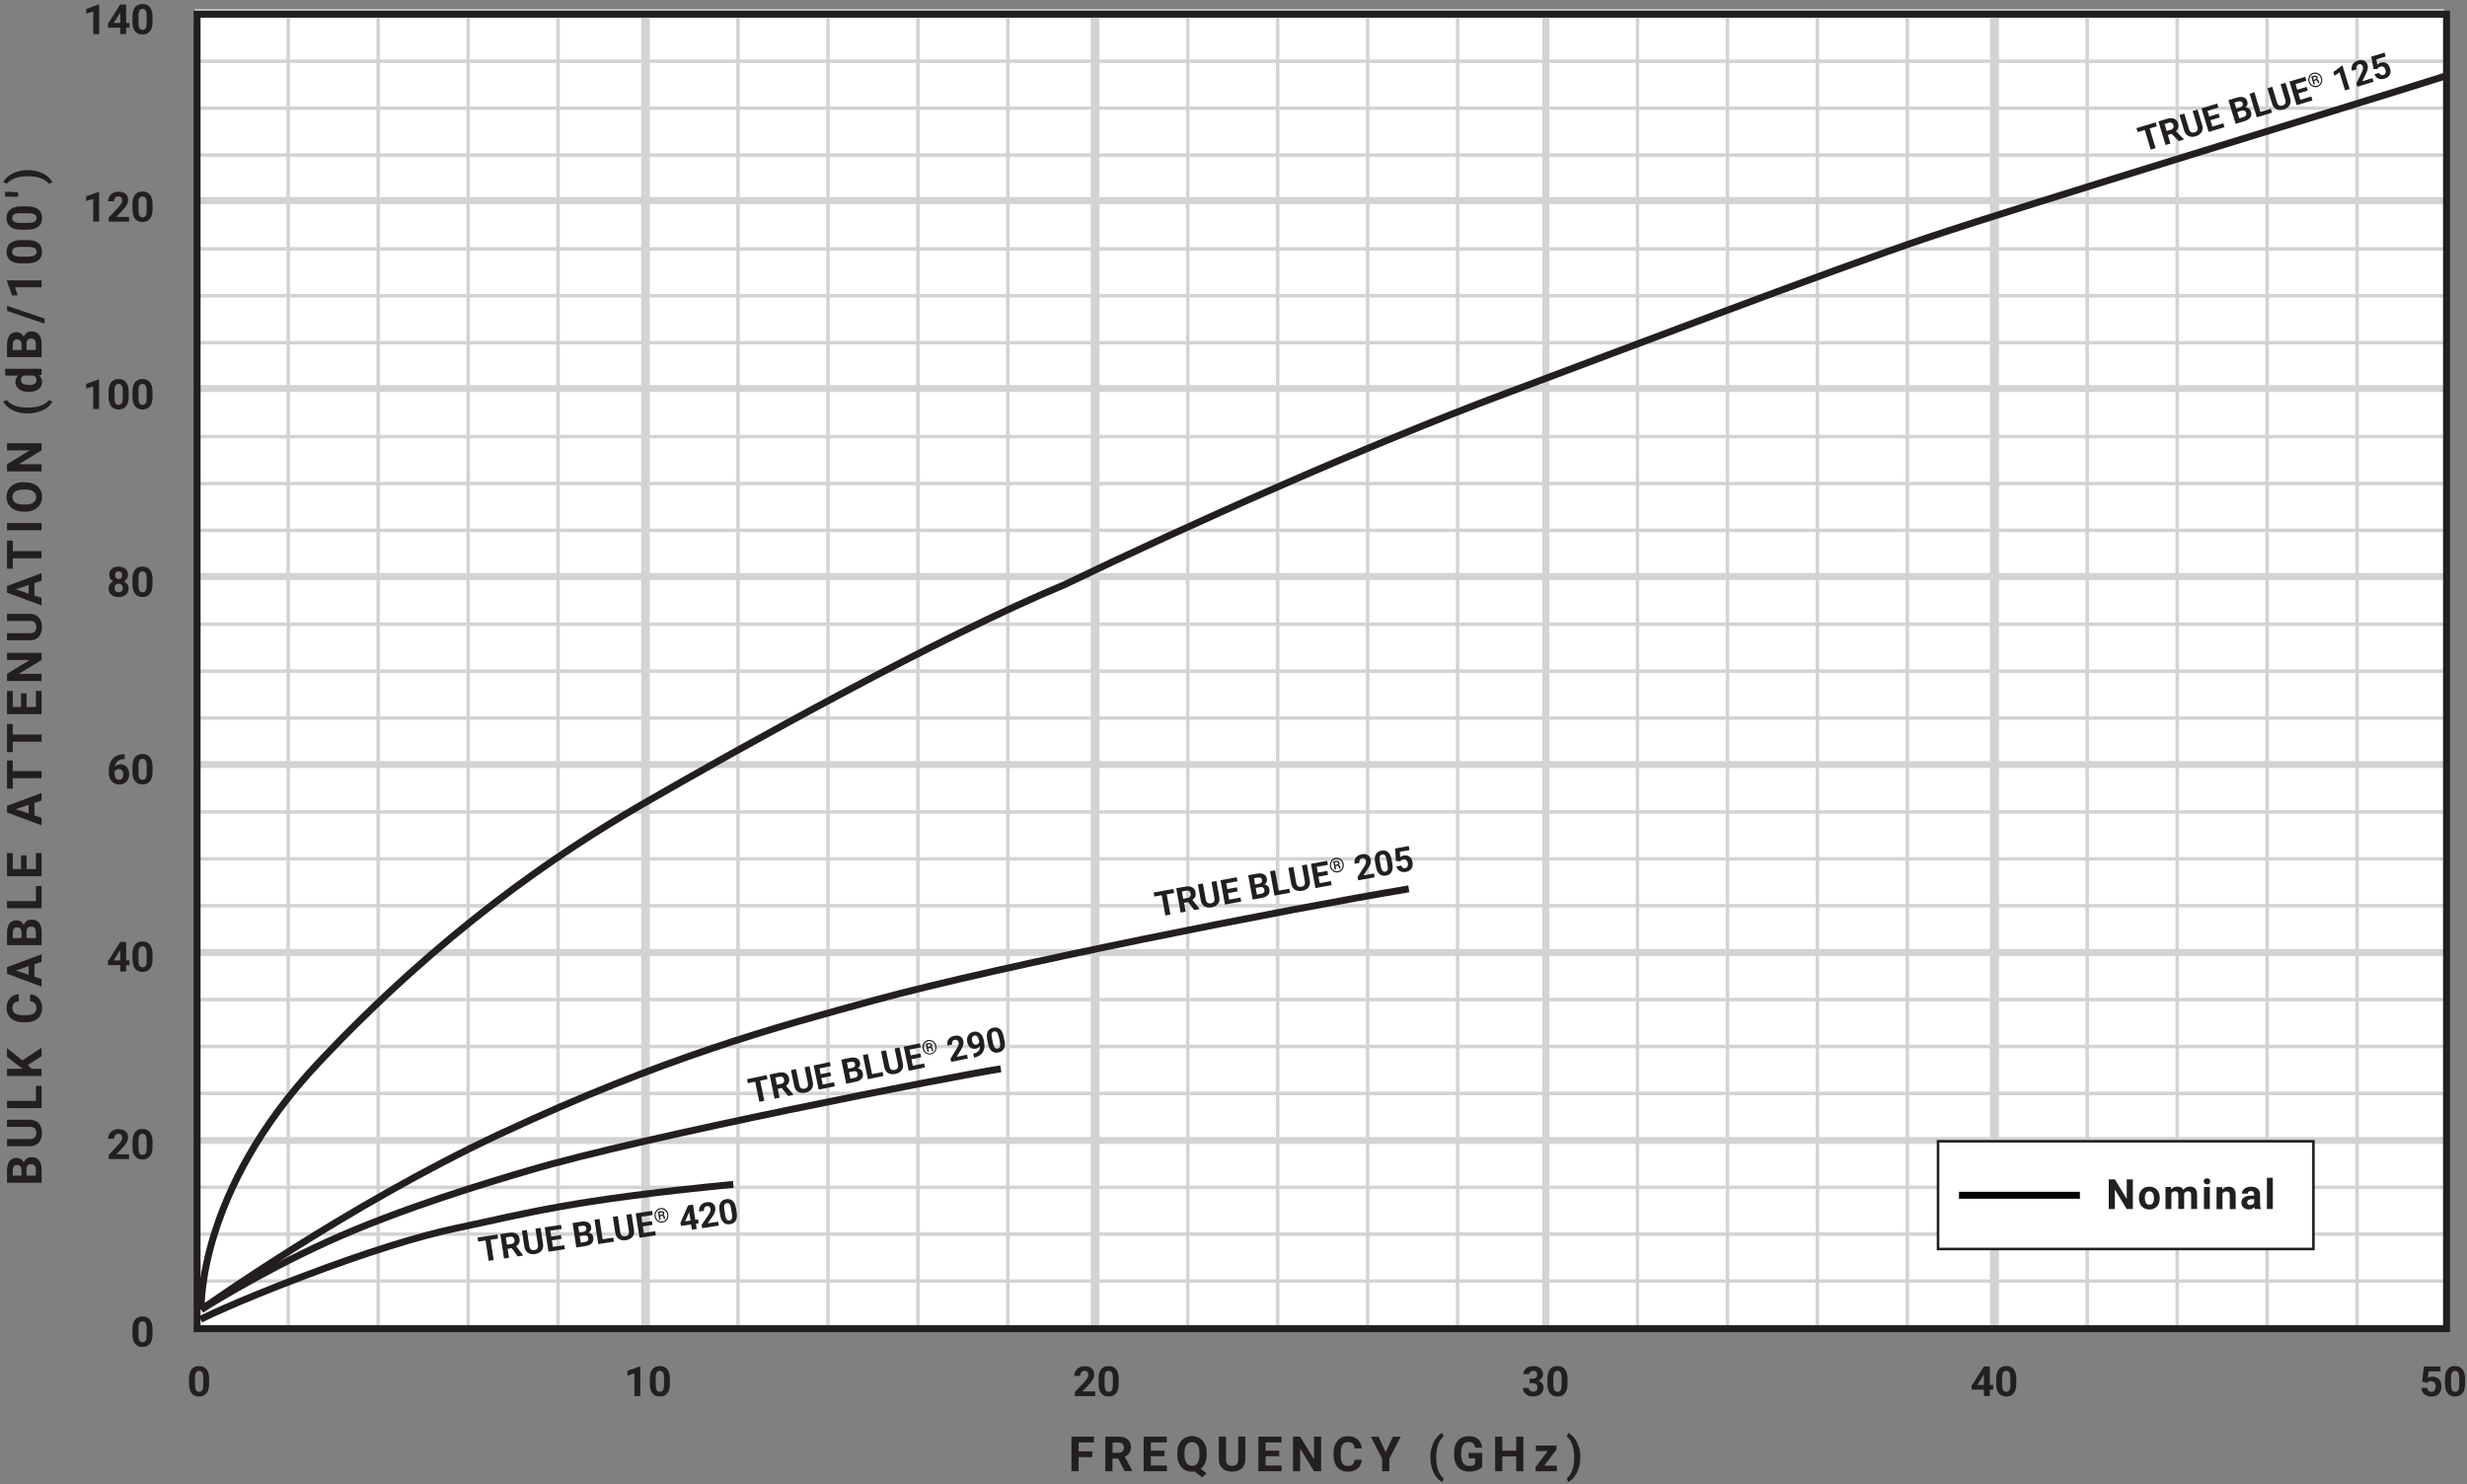 <?xml version="1.0" encoding="UTF-8"?><svg id="True_Blue" xmlns="http://www.w3.org/2000/svg" viewBox="0 0 355.34 213.83"><rect x="0" y="0" width="355.34" height="213.83" fill="#808080" stroke="none"/><defs><style>.cls-1{stroke-width:.37px;}.cls-1,.cls-2{stroke:#231f20;}.cls-1,.cls-3{fill:#fff;}.cls-4{stroke-width:.5px;}.cls-4,.cls-5{stroke:#d1d3d4;}.cls-4,.cls-5,.cls-6,.cls-2{fill:none;}.cls-7{isolation:isolate;}.cls-6{stroke:#000;}.cls-8{fill:#231f20;}.cls-8,.cls-3{stroke-width:0px;}</style></defs><g id="Numbers_Grid"><rect id="BG" class="cls-3" x="28.56" y="2.56" width="324" height="189"/><g id="Grid_thin_"><line class="cls-4" x1="28.56" y1="76.4" x2="352.55" y2="76.4"/><line class="cls-4" x1="28.56" y1="83.16" x2="352.55" y2="83.16"/><line class="cls-4" x1="28.56" y1="89.92" x2="352.55" y2="89.92"/><line class="cls-4" x1="28.56" y1="96.68" x2="352.55" y2="96.68"/><line class="cls-4" x1="28.56" y1="103.44" x2="352.55" y2="103.44"/><line class="cls-4" x1="28.56" y1="110.2" x2="352.55" y2="110.2"/><line class="cls-4" x1="28.56" y1="116.96" x2="352.55" y2="116.96"/><line class="cls-4" x1="28.56" y1="123.72" x2="352.55" y2="123.72"/><line class="cls-4" x1="28.56" y1="150.75" x2="352.55" y2="150.75"/><line class="cls-4" x1="28.56" y1="143.99" x2="352.55" y2="143.99"/><line class="cls-4" x1="28.56" y1="137.23" x2="352.55" y2="137.23"/><line class="cls-4" x1="28.56" y1="130.47" x2="352.55" y2="130.47"/><line class="cls-4" x1="28.56" y1="184.54" x2="352.55" y2="184.54"/><line class="cls-4" x1="28.56" y1="191.3" x2="352.55" y2="191.3"/><line class="cls-4" x1="28.56" y1="157.51" x2="352.55" y2="157.51"/><line class="cls-4" x1="28.56" y1="164.27" x2="352.55" y2="164.27"/><line class="cls-4" x1="28.56" y1="171.03" x2="352.55" y2="171.03"/><line class="cls-4" x1="28.56" y1="177.78" x2="352.55" y2="177.78"/><line class="cls-4" x1="28.56" y1="56.13" x2="352.55" y2="56.13"/><line class="cls-4" x1="28.56" y1="62.89" x2="352.55" y2="62.89"/><line class="cls-4" x1="28.56" y1="42.61" x2="352.55" y2="42.61"/><line class="cls-4" x1="28.56" y1="49.37" x2="352.55" y2="49.37"/><line class="cls-4" x1="28.56" y1="29.09" x2="352.55" y2="29.09"/><line class="cls-4" x1="28.56" y1="35.85" x2="352.55" y2="35.85"/><line class="cls-4" x1="28.56" y1="15.58" x2="352.55" y2="15.58"/><line class="cls-4" x1="28.56" y1="22.34" x2="352.55" y2="22.34"/><line class="cls-4" x1="28.56" y1="2.06" x2="352.55" y2="2.06"/><line class="cls-4" x1="28.56" y1="8.82" x2="352.55" y2="8.82"/><line class="cls-4" x1="28.56" y1="69.65" x2="352.55" y2="69.65"/><line class="cls-4" x1="28.56" y1="191.56" x2="28.56" y2="2.2"/><line class="cls-4" x1="41.52" y1="191.56" x2="41.52" y2="2.2"/><line class="cls-4" x1="54.47" y1="191.56" x2="54.47" y2="2.2"/><line class="cls-4" x1="67.43" y1="191.56" x2="67.43" y2="2.2"/><line class="cls-4" x1="80.38" y1="191.56" x2="80.38" y2="2.2"/><line class="cls-4" x1="93.34" y1="191.56" x2="93.34" y2="2.2"/><line class="cls-4" x1="106.3" y1="191.56" x2="106.3" y2="2.2"/><line class="cls-4" x1="119.25" y1="191.56" x2="119.25" y2="2.2"/><line class="cls-4" x1="132.21" y1="191.56" x2="132.21" y2="2.2"/><line class="cls-4" x1="145.17" y1="191.56" x2="145.17" y2="2.2"/><line class="cls-4" x1="158.12" y1="191.56" x2="158.12" y2="2.2"/><line class="cls-4" x1="171.08" y1="191.56" x2="171.08" y2="2.2"/><line class="cls-4" x1="184.03" y1="191.56" x2="184.03" y2="2.2"/><line class="cls-4" x1="196.99" y1="191.56" x2="196.99" y2="2.2"/><line class="cls-4" x1="209.95" y1="191.56" x2="209.95" y2="2.2"/><line class="cls-4" x1="222.9" y1="191.56" x2="222.9" y2="2.2"/><line class="cls-4" x1="235.86" y1="191.56" x2="235.86" y2="2.2"/><line class="cls-4" x1="248.82" y1="191.56" x2="248.82" y2="2.2"/><line class="cls-4" x1="261.77" y1="191.56" x2="261.77" y2="2.2"/><line class="cls-4" x1="274.73" y1="191.56" x2="274.73" y2="2.2"/><line class="cls-4" x1="287.68" y1="191.56" x2="287.68" y2="2.2"/><line class="cls-4" x1="300.64" y1="191.56" x2="300.64" y2="2.2"/><line class="cls-4" x1="313.6" y1="191.56" x2="313.6" y2="2.2"/><line class="cls-4" x1="326.55" y1="191.56" x2="326.55" y2="2.2"/><line class="cls-4" x1="339.51" y1="191.56" x2="339.51" y2="2.2"/><line class="cls-4" x1="352.46" y1="191.56" x2="352.46" y2="2.2"/></g><g id="Grid_thick_"><line class="cls-5" x1="28.03" y1="164.29" x2="352.03" y2="164.29"/><line class="cls-5" x1="28.03" y1="191.37" x2="352.03" y2="191.37"/><line class="cls-5" x1="28.03" y1="110.13" x2="352.03" y2="110.13"/><line class="cls-5" x1="28.03" y1="137.21" x2="352.03" y2="137.21"/><line class="cls-5" x1="28.03" y1="83.05" x2="352.03" y2="83.05"/><line class="cls-5" x1="28.03" y1="28.89" x2="352.03" y2="28.89"/><line class="cls-5" x1="28.03" y1="1.81" x2="352.03" y2="1.81"/><line class="cls-5" x1="28.03" y1="55.97" x2="352.03" y2="55.97"/><line class="cls-5" x1="287.12" y1="191.4" x2="287.12" y2="2.04"/><line class="cls-5" x1="222.66" y1="191.4" x2="222.66" y2="2.04"/><line class="cls-5" x1="157.61" y1="191.4" x2="157.61" y2="2.04"/><line class="cls-5" x1="92.85" y1="191.4" x2="92.85" y2="2.04"/></g><g id="Numbers"><g class="cls-7"><g class="cls-7"><path class="cls-8" d="M21.97,192.21c0,.59-.12,1.04-.37,1.35s-.6.47-1.07.47-.82-.15-1.07-.46-.37-.75-.38-1.32v-.79c0-.6.12-1.05.37-1.36s.6-.46,1.07-.46.82.15,1.07.46.37.74.38,1.32v.79ZM21.13,191.34c0-.35-.05-.61-.15-.77s-.25-.24-.45-.24-.35.08-.44.23-.15.39-.15.72v1.04c0,.35.05.61.14.78s.25.25.46.25.36-.08.45-.24.14-.41.14-.75v-1.01Z"/></g></g><g class="cls-7"><g class="cls-7"><path class="cls-8" d="M18.58,166.96h-2.92v-.58l1.38-1.47c.19-.21.33-.39.42-.54s.14-.3.14-.44c0-.19-.05-.34-.14-.45-.1-.11-.23-.16-.41-.16-.19,0-.34.07-.45.2-.11.13-.17.3-.17.52h-.85c0-.26.06-.5.19-.71s.3-.38.53-.5.48-.18.77-.18c.44,0,.78.11,1.02.32s.36.51.36.89c0,.21-.05.43-.16.64s-.3.47-.56.76l-.97,1.02h1.83v.68Z"/><path class="cls-8" d="M21.97,165.2c0,.59-.12,1.04-.37,1.35s-.6.47-1.07.47-.82-.15-1.07-.46-.37-.75-.38-1.32v-.79c0-.6.12-1.05.37-1.36s.6-.46,1.07-.46.82.15,1.07.46.37.74.38,1.32v.79ZM21.13,164.34c0-.35-.05-.61-.15-.77s-.25-.24-.45-.24-.35.08-.44.23-.15.39-.15.72v1.04c0,.35.05.61.14.78s.25.25.46.25.36-.08.45-.24.14-.41.14-.75v-1.01Z"/></g></g><g class="cls-7"><g class="cls-7"><path class="cls-8" d="M14.27,31.92h-.85v-3.27l-1.01.31v-.68l1.77-.63h.09v4.27Z"/><path class="cls-8" d="M18.58,31.92h-2.92v-.58l1.38-1.47c.19-.21.33-.39.42-.54s.14-.3.14-.44c0-.19-.05-.34-.14-.45-.1-.11-.23-.16-.41-.16-.19,0-.34.07-.45.2-.11.13-.17.3-.17.52h-.85c0-.26.06-.5.19-.71s.3-.38.53-.5.48-.18.77-.18c.44,0,.78.11,1.02.32s.36.51.36.89c0,.21-.05.43-.16.64s-.3.47-.56.76l-.97,1.02h1.83v.68Z"/><path class="cls-8" d="M21.97,30.16c0,.59-.12,1.04-.37,1.35s-.6.47-1.07.47-.82-.15-1.07-.46-.37-.75-.38-1.32v-.79c0-.6.12-1.05.37-1.36s.6-.46,1.07-.46.82.15,1.07.46.37.74.38,1.32v.79ZM21.13,29.3c0-.35-.05-.61-.15-.77s-.25-.24-.45-.24-.35.08-.44.23-.15.39-.15.72v1.04c0,.35.05.61.14.78s.25.25.46.25.36-.08.45-.24.14-.41.14-.75v-1.01Z"/></g></g><g class="cls-7"><g class="cls-7"><path class="cls-8" d="M14.27,58.93h-.85v-3.27l-1.01.31v-.68l1.77-.63h.09v4.27Z"/><path class="cls-8" d="M18.53,57.17c0,.59-.12,1.04-.37,1.35s-.6.47-1.07.47-.82-.15-1.07-.46-.37-.75-.38-1.32v-.79c0-.6.12-1.05.37-1.36s.6-.46,1.07-.46.82.15,1.07.46.37.74.38,1.32v.79ZM17.68,56.31c0-.35-.05-.61-.15-.77s-.25-.24-.45-.24-.35.08-.44.23-.15.39-.15.72v1.04c0,.35.05.61.14.78s.25.25.46.25.36-.08.45-.24.14-.41.14-.75v-1.01Z"/><path class="cls-8" d="M21.97,57.17c0,.59-.12,1.04-.37,1.35s-.6.47-1.07.47-.82-.15-1.07-.46-.37-.75-.38-1.32v-.79c0-.6.12-1.05.37-1.36s.6-.46,1.07-.46.82.15,1.07.46.37.74.38,1.32v.79ZM21.13,56.31c0-.35-.05-.61-.15-.77s-.25-.24-.45-.24-.35.08-.44.23-.15.39-.15.72v1.04c0,.35.05.61.14.78s.25.25.46.25.36-.08.45-.24.14-.41.14-.75v-1.01Z"/></g></g><g class="cls-7"><g class="cls-7"><path class="cls-8" d="M18.44,82.81c0,.21-.05.39-.16.55s-.25.29-.43.38c.21.1.37.24.49.41s.18.38.18.62c0,.38-.13.68-.39.9-.26.22-.61.33-1.05.33s-.79-.11-1.05-.33-.39-.52-.39-.9c0-.24.06-.44.18-.62s.28-.31.49-.41c-.18-.1-.32-.22-.43-.38s-.15-.34-.15-.55c0-.36.12-.65.36-.87s.57-.32.99-.32.74.11.99.32c.24.21.36.5.36.87ZM17.68,84.71c0-.19-.05-.33-.16-.45s-.25-.17-.43-.17-.32.06-.43.17c-.11.11-.16.26-.16.45s.05.33.16.44.25.17.44.17.33-.05.43-.16.16-.26.16-.45ZM17.59,82.85c0-.17-.04-.3-.13-.4s-.21-.15-.37-.15-.28.05-.37.15-.13.23-.13.4.04.31.13.41.21.16.37.16.28-.05.37-.16.13-.24.13-.41Z"/><path class="cls-8" d="M21.97,84.18c0,.59-.12,1.04-.37,1.35s-.6.47-1.07.47-.82-.15-1.07-.46-.37-.75-.38-1.32v-.79c0-.6.12-1.05.37-1.36s.6-.46,1.07-.46.82.15,1.07.46.37.74.38,1.32v.79ZM21.13,83.31c0-.35-.05-.61-.15-.77s-.25-.24-.45-.24-.35.08-.44.23-.15.39-.15.72v1.04c0,.35.05.61.14.78s.25.25.46.25.36-.08.45-.24.14-.41.14-.75v-1.01Z"/></g></g><g class="cls-7"><g class="cls-7"><path class="cls-8" d="M17.96,108.64v.7h-.08c-.38,0-.69.11-.92.3s-.37.46-.42.81c.23-.23.51-.35.86-.35.37,0,.67.13.88.4s.33.62.33,1.05c0,.28-.06.53-.18.75s-.29.4-.51.52-.47.19-.75.19c-.45,0-.81-.16-1.09-.47s-.41-.73-.41-1.25v-.3c0-.46.09-.87.26-1.23.17-.36.43-.63.75-.82.33-.19.71-.29,1.14-.29h.14ZM17.13,110.78c-.14,0-.26.04-.37.11s-.19.17-.25.28v.26c0,.28.06.5.17.66s.27.24.47.24c.18,0,.33-.07.44-.21s.17-.33.17-.56-.06-.42-.17-.56c-.11-.14-.27-.21-.46-.21Z"/><path class="cls-8" d="M21.97,111.18c0,.59-.12,1.04-.37,1.35s-.6.47-1.07.47-.82-.15-1.07-.46-.37-.75-.38-1.32v-.79c0-.6.12-1.05.37-1.36s.6-.46,1.07-.46.82.15,1.07.46.37.74.38,1.32v.79ZM21.13,110.32c0-.35-.05-.61-.15-.77s-.25-.24-.45-.24-.35.08-.44.23-.15.39-.15.72v1.04c0,.35.05.61.14.78s.25.25.46.25.36-.08.45-.24.14-.41.14-.75v-1.01Z"/></g></g><g class="cls-7"><g class="cls-7"><path class="cls-8" d="M18.17,138.35h.48v.68h-.48v.92h-.85v-.92h-1.75l-.04-.53,1.78-2.81h.86v2.66ZM16.38,138.35h.94v-1.51l-.06.1-.89,1.41Z"/><path class="cls-8" d="M21.97,138.19c0,.59-.12,1.04-.37,1.35s-.6.47-1.07.47-.82-.15-1.07-.46-.37-.75-.38-1.32v-.79c0-.6.12-1.05.37-1.36s.6-.46,1.07-.46.82.15,1.07.46.37.74.38,1.32v.79ZM21.13,137.33c0-.35-.05-.61-.15-.77s-.25-.24-.45-.24-.35.08-.44.23-.15.39-.15.72v1.04c0,.35.05.61.14.78s.25.25.46.25.36-.08.45-.24.14-.41.14-.75v-1.01Z"/></g></g><g class="cls-7"><g class="cls-7"><path class="cls-8" d="M14.28,4.92h-.85V1.65l-1.01.31v-.68l1.77-.63h.09v4.27Z"/><path class="cls-8" d="M18.17,3.31h.48v.68h-.48v.92h-.85v-.92h-1.75l-.04-.53,1.78-2.81h.86v2.66ZM16.38,3.31h.94v-1.51l-.06.1-.89,1.41Z"/><path class="cls-8" d="M21.97,3.15c0,.59-.12,1.04-.37,1.35s-.6.47-1.07.47-.82-.15-1.07-.46-.37-.75-.38-1.32v-.79c0-.6.12-1.05.37-1.36s.6-.46,1.07-.46.82.15,1.07.46.37.74.38,1.32v.79ZM21.13,2.29c0-.35-.05-.61-.15-.77s-.25-.24-.45-.24-.35.08-.44.23-.15.39-.15.72v1.04c0,.35.05.61.14.78s.25.25.46.25.36-.08.45-.24.14-.41.14-.75v-1.01Z"/></g></g><g class="cls-7"><g class="cls-7"><path class="cls-8" d="M30.12,199.35c0,.59-.12,1.04-.37,1.35s-.6.47-1.07.47-.82-.15-1.07-.46-.37-.75-.38-1.32v-.79c0-.6.12-1.05.37-1.36s.6-.46,1.07-.46.82.15,1.07.46.37.74.38,1.32v.79ZM29.28,198.48c0-.35-.05-.61-.15-.77s-.25-.24-.45-.24-.35.08-.44.23-.15.39-.15.72v1.04c0,.35.05.61.14.78s.25.25.46.25.36-.08.45-.24.14-.41.14-.75v-1.01Z"/></g></g><g class="cls-7"><g class="cls-7"><path class="cls-8" d="M92.23,201.11h-.85v-3.27l-1.01.31v-.68l1.77-.63h.09v4.27Z"/><path class="cls-8" d="M96.49,199.35c0,.59-.12,1.04-.37,1.35s-.6.47-1.07.47-.82-.15-1.07-.46-.37-.75-.38-1.32v-.79c0-.6.12-1.05.37-1.36s.6-.46,1.07-.46.82.15,1.07.46.37.74.38,1.32v.79ZM95.64,198.48c0-.35-.05-.61-.15-.77s-.25-.24-.45-.24-.35.08-.44.23-.15.39-.15.72v1.04c0,.35.05.61.14.78s.25.25.46.25.36-.08.45-.24.14-.41.14-.75v-1.01Z"/></g></g><g class="cls-7"><g class="cls-7"><path class="cls-8" d="M157.74,201.11h-2.92v-.58l1.38-1.47c.19-.21.33-.39.42-.54s.14-.3.14-.44c0-.19-.05-.34-.14-.45-.1-.11-.23-.16-.41-.16-.19,0-.34.07-.45.2-.11.13-.17.3-.17.52h-.85c0-.26.06-.5.19-.71s.3-.38.53-.5.48-.18.77-.18c.44,0,.78.11,1.02.32s.36.51.36.89c0,.21-.05.43-.16.64s-.3.47-.56.76l-.97,1.02h1.83v.68Z"/><path class="cls-8" d="M161.13,199.35c0,.59-.12,1.04-.37,1.35s-.6.47-1.07.47-.82-.15-1.07-.46-.37-.75-.38-1.32v-.79c0-.6.12-1.05.37-1.36s.6-.46,1.07-.46.82.15,1.07.46.37.74.38,1.32v.79ZM160.29,198.48c0-.35-.05-.61-.15-.77s-.25-.24-.45-.24-.35.08-.44.23-.15.39-.15.72v1.04c0,.35.05.61.14.78s.25.25.46.25.36-.08.45-.24.14-.41.14-.75v-1.01Z"/></g></g><g class="cls-7"><g class="cls-7"><path class="cls-8" d="M220.32,198.6h.45c.21,0,.37-.05.48-.16s.16-.25.16-.43-.05-.31-.15-.4-.24-.14-.42-.14c-.16,0-.3.04-.41.13s-.16.2-.16.35h-.85c0-.22.06-.42.18-.6s.29-.32.5-.42.45-.15.71-.15c.45,0,.8.11,1.06.32s.38.51.38.89c0,.2-.06.38-.18.54s-.28.29-.47.38c.24.09.42.21.54.39s.18.38.18.61c0,.38-.14.68-.42.91s-.64.34-1.1.34c-.43,0-.77-.11-1.04-.34s-.41-.52-.41-.89h.85c0,.16.06.29.18.39s.27.15.44.15c.2,0,.36-.05.47-.16s.17-.25.17-.42c0-.43-.23-.64-.7-.64h-.45v-.66Z"/><path class="cls-8" d="M225.78,199.35c0,.59-.12,1.04-.37,1.35s-.6.47-1.07.47-.82-.15-1.07-.46-.37-.75-.38-1.32v-.79c0-.6.12-1.05.37-1.36s.6-.46,1.07-.46.82.15,1.07.46.37.74.38,1.32v.79ZM224.93,198.48c0-.35-.05-.61-.15-.77s-.25-.24-.45-.24-.35.08-.44.23-.14.39-.15.72v1.04c0,.35.05.61.14.78s.25.25.46.25.36-.08.45-.24.14-.41.14-.75v-1.01Z"/></g></g><g class="cls-7"><g class="cls-7"><path class="cls-8" d="M348.88,199.01l.25-2.17h2.39v.71h-1.7l-.11.92c.2-.11.42-.16.64-.16.41,0,.72.13.96.38s.35.6.35,1.06c0,.28-.06.52-.17.74-.12.22-.28.39-.5.51-.22.12-.47.18-.77.18-.26,0-.5-.05-.72-.16-.22-.1-.39-.25-.52-.44s-.2-.41-.2-.65h.84c.02.18.08.32.19.42s.25.15.42.15c.19,0,.34-.07.44-.21.1-.14.16-.33.16-.58s-.06-.43-.18-.56-.29-.19-.51-.19c-.2,0-.36.05-.49.16l-.08.08-.67-.17Z"/><path class="cls-8" d="M355.06,199.35c0,.59-.12,1.04-.37,1.35s-.6.47-1.07.47-.82-.15-1.07-.46-.37-.75-.38-1.32v-.79c0-.6.12-1.05.37-1.36s.6-.46,1.07-.46.82.15,1.07.46.37.74.38,1.32v.79ZM354.22,198.48c0-.35-.05-.61-.14-.77s-.25-.24-.45-.24-.35.08-.44.23-.15.39-.15.72v1.04c0,.35.05.61.14.78s.25.25.46.25.36-.08.45-.24.14-.41.14-.75v-1.01Z"/></g></g><g class="cls-7"><g class="cls-7"><path class="cls-8" d="M286.61,199.5h.48v.68h-.48v.92h-.85v-.92h-1.75l-.04-.53,1.78-2.81h.86v2.66ZM284.82,199.5h.94v-1.51l-.06.1-.89,1.41Z"/><path class="cls-8" d="M290.42,199.35c0,.59-.12,1.04-.37,1.35s-.6.47-1.07.47-.82-.15-1.07-.46-.37-.75-.38-1.32v-.79c0-.6.12-1.05.37-1.36s.6-.46,1.07-.46.82.15,1.07.46.37.74.38,1.32v.79ZM289.57,198.48c0-.35-.05-.61-.15-.77s-.25-.24-.45-.24-.35.08-.44.23-.14.39-.15.72v1.04c0,.35.05.61.14.78s.25.25.46.25.36-.08.45-.24.14-.41.14-.75v-1.01Z"/></g></g></g></g><g id="Curves"><path id="_150" class="cls-2" d="M202.92,128.04c-17.58,2.93-58.91,11.1-76.95,16.04-14.13,3.86-30.22,8.17-53.97,19.28-22.08,10.33-43.02,25.29-43.02,25.29"/><path id="_150-2" class="cls-2" d="M352.55,10.85c-13.59,4.32-60.87,18.67-74.72,23.32s-47.87,17.62-61.1,22.56c-20.1,7.51-46.14,19.17-63.46,27.52-17.75,7.36-46.52,23.38-60.76,31.61-12.62,7.3-28.94,18.46-46.57,37.16s-16.96,35.62-16.96,35.62"/><path id="_200" class="cls-2" d="M28.98,188.65s8.08-5.16,18.04-9.71c10.79-4.93,23.77-8.74,29.14-10.33,16.65-4.93,61.4-13.63,68-14.65"/><path id="_200-2" class="cls-2" d="M28.89,190.05s4.5-2.3,14.74-6.18c8.94-3.39,16.56-5.79,22.05-6.94,10.33-2.16,16.1-3.98,39.94-6.32"/><path class="cls-8" d="M169.12,128.63l-1.07.2.53,2.91-.72.13-.53-2.91-1.06.19-.11-.58,2.85-.52.11.58Z"/><path class="cls-8" d="M171.12,129.95l-.57.1.23,1.28-.72.13-.64-3.5,1.3-.24c.41-.08.75-.04,1.01.1.26.14.42.38.48.72.04.24.03.45-.05.62-.07.18-.21.33-.4.47l1.02,1.29v.03s-.77.14-.77.14l-.89-1.16ZM170.44,129.47l.58-.11c.18-.03.31-.1.39-.22.08-.11.11-.25.08-.41-.03-.17-.1-.29-.21-.36-.11-.08-.26-.1-.46-.06l-.58.11.19,1.05Z"/><path class="cls-8" d="M175.21,126.92l.42,2.3c.07.38,0,.71-.19.97-.2.27-.51.44-.92.51-.41.07-.75.03-1.03-.15-.28-.17-.46-.45-.53-.82l-.42-2.33.72-.13.42,2.31c.04.23.13.39.26.47.13.08.29.11.48.07.41-.07.57-.32.5-.75l-.42-2.33.72-.13Z"/><path class="cls-8" d="M178.26,128.4l-1.38.25.17.94,1.62-.3.11.58-2.34.43-.64-3.5,2.34-.43.11.58-1.62.29.15.83,1.38-.25.1.56Z"/><path class="cls-8" d="M180.43,129.58l-.64-3.5,1.22-.22c.42-.08.76-.05,1.01.07s.4.34.46.66c.03.17.02.33-.05.48-.06.15-.17.26-.31.35.19.01.34.08.47.19.13.12.21.27.25.47.06.34,0,.61-.18.82s-.47.36-.87.43l-1.36.25ZM180.78,127.41l.53-.1c.36-.07.52-.25.47-.54-.03-.16-.1-.26-.2-.32-.11-.05-.26-.06-.46-.02l-.5.09.16.88ZM180.87,127.92l.17.94.62-.11c.17-.03.29-.1.38-.2.08-.1.11-.22.08-.36-.06-.32-.25-.45-.59-.4l-.66.12Z"/><path class="cls-8" d="M184.18,128.3l1.53-.28.11.58-2.25.41-.64-3.5.72-.13.53,2.92Z"/><path class="cls-8" d="M188.24,124.54l.42,2.3c.07.38,0,.71-.19.97-.2.27-.51.44-.92.51-.41.07-.75.03-1.03-.15-.28-.17-.46-.45-.53-.82l-.42-2.33.72-.13.42,2.31c.04.23.13.39.26.47.13.08.29.11.48.07.4-.07.57-.32.5-.75l-.42-2.33.72-.13Z"/><path class="cls-8" d="M191.29,126.03l-1.38.25.17.94,1.62-.3.11.58-2.34.43-.64-3.5,2.34-.43.11.58-1.62.29.15.83,1.38-.25.1.56Z"/><path class="cls-8" d="M191.56,124.8c-.03-.19-.02-.37.04-.55.06-.18.16-.33.29-.45.14-.12.3-.2.47-.23.18-.03.36-.02.53.05s.32.17.43.32c.12.15.19.31.23.5.04.19.02.38-.04.55-.06.18-.16.33-.29.45s-.29.2-.47.23c-.18.03-.36.02-.53-.05-.17-.07-.31-.17-.43-.32-.12-.15-.19-.31-.23-.5ZM193.37,124.47c-.03-.16-.09-.29-.18-.41-.1-.12-.21-.21-.36-.27s-.29-.07-.44-.04c-.15.03-.28.09-.39.19-.11.1-.2.22-.24.37-.05.15-.06.3-.03.46.03.16.09.3.19.42.1.12.22.21.36.26.14.05.29.07.44.04.15-.03.28-.09.39-.19.12-.1.19-.23.24-.38s.05-.3.03-.46ZM192.37,124.76l.09.47-.21.04-.22-1.19.39-.07c.14-.03.26-.01.35.03.09.05.15.13.17.25.02.11-.02.2-.11.27.06.02.11.05.14.1.03.05.05.11.07.19.02.08.03.13.04.16,0,.03.02.06.03.08v.02s-.21.04-.21.04c-.02-.03-.04-.12-.07-.27-.01-.07-.04-.12-.07-.14-.04-.03-.09-.03-.16-.02l-.22.04ZM192.34,124.58l.19-.04c.07-.01.12-.04.16-.08s.05-.08.04-.13c-.01-.07-.04-.11-.08-.13-.04-.02-.1-.03-.19-.01l-.2.04.06.35Z"/><path class="cls-8" d="M198.03,126.37l-2.4.44-.09-.48.91-1.41c.12-.2.21-.37.26-.51.05-.14.07-.27.05-.38-.03-.15-.09-.27-.19-.34-.09-.07-.21-.1-.36-.07-.16.03-.27.11-.34.23-.07.12-.09.28-.06.45l-.7.13c-.04-.21-.02-.42.04-.61.07-.2.19-.36.36-.49.17-.13.37-.22.61-.27.36-.07.65-.03.89.11.23.14.37.36.43.68.03.17.02.36-.04.55-.06.2-.17.43-.35.71l-.64.98,1.5-.27.1.56Z"/><path class="cls-8" d="M200.55,124.42c.09.48.05.87-.1,1.16-.15.29-.42.48-.81.55-.38.07-.7,0-.94-.22-.25-.22-.42-.56-.51-1.03l-.12-.64c-.09-.49-.05-.88.1-1.17.16-.29.43-.47.81-.54.38-.07.7,0,.94.22.25.21.42.56.51,1.02l.12.64ZM199.72,123.83c-.05-.29-.13-.49-.23-.61-.1-.12-.24-.16-.41-.13-.16.03-.27.12-.33.26-.05.14-.06.34-.02.61l.16.85c.05.29.13.49.23.61.1.12.24.17.41.14.17-.03.28-.12.33-.27s.05-.36,0-.63l-.15-.83Z"/><path class="cls-8" d="M201.07,124.04l-.12-1.81,1.96-.36.11.58-1.39.25.05.77c.15-.12.32-.19.5-.23.33-.06.61,0,.84.17.23.17.37.44.44.81.04.23.03.44-.03.63-.06.2-.17.36-.33.49-.16.13-.36.22-.6.26-.21.04-.42.03-.61-.02-.2-.05-.36-.15-.49-.28-.13-.14-.22-.3-.26-.5l.69-.12c.04.14.11.25.21.31.1.06.22.08.37.06.16-.03.27-.11.33-.24.06-.13.08-.3.04-.5-.04-.2-.11-.34-.23-.43-.12-.09-.27-.12-.44-.08-.17.03-.29.1-.38.2l-.05.07-.58-.04Z"/><path class="cls-8" d="M110.56,155.45l-1.07.22.6,2.9-.72.15-.6-2.9-1.05.22-.12-.58,2.83-.59.12.58Z"/><path class="cls-8" d="M112.59,156.73l-.57.12.27,1.27-.72.15-.72-3.48,1.29-.27c.41-.09.75-.06,1.01.08.26.14.43.37.5.71.05.24.04.45-.03.63-.07.18-.2.34-.39.48l1.05,1.27v.03s-.76.16-.76.16l-.92-1.14ZM111.9,156.26l.58-.12c.18-.04.31-.11.39-.22.08-.11.1-.25.07-.41-.03-.16-.11-.28-.22-.36-.11-.08-.27-.09-.46-.05l-.58.12.22,1.04Z"/><path class="cls-8" d="M116.6,153.59l.48,2.29c.08.38.02.71-.17.98-.19.27-.5.45-.91.54-.41.08-.75.04-1.04-.12-.28-.16-.47-.44-.55-.81l-.48-2.32.72-.15.48,2.3c.05.23.14.38.27.46s.29.1.49.06c.4-.08.56-.34.48-.76l-.48-2.32.72-.15Z"/><path class="cls-8" d="M119.69,155l-1.38.29.2.94,1.62-.34.12.58-2.33.49-.72-3.48,2.33-.49.12.58-1.61.34.17.83,1.38-.29.12.56Z"/><path class="cls-8" d="M121.89,156.12l-.72-3.48,1.22-.25c.42-.09.76-.07,1.01.04s.41.33.48.64c.04.17.02.33-.04.48-.06.15-.16.27-.31.36.19,0,.35.07.48.18.13.12.22.27.26.46.07.34.02.61-.16.83s-.46.37-.86.45l-1.35.28ZM122.18,153.95l.53-.11c.36-.08.51-.26.45-.55-.03-.16-.1-.26-.21-.31-.11-.05-.26-.05-.46-.01l-.5.1.18.88ZM122.29,154.45l.2.94.61-.13c.17-.04.29-.1.37-.2s.1-.22.07-.36c-.07-.32-.26-.45-.59-.38l-.66.14Z"/><path class="cls-8" d="M125.61,154.74l1.52-.32.12.57-2.24.47-.72-3.48.72-.15.6,2.91Z"/><path class="cls-8" d="M129.57,150.89l.48,2.29c.08.38.02.71-.17.98-.19.27-.5.45-.91.54-.41.08-.75.04-1.04-.12-.28-.16-.47-.44-.55-.81l-.48-2.32.72-.15.48,2.3c.05.23.14.38.27.46.13.08.29.1.49.06.4-.08.56-.34.48-.77l-.48-2.32.72-.15Z"/><path class="cls-8" d="M132.66,152.3l-1.38.29.2.94,1.62-.34.12.57-2.33.49-.72-3.48,2.33-.48.12.58-1.61.33.17.83,1.38-.29.12.56Z"/><path class="cls-8" d="M132.89,151.07c-.04-.19-.03-.37.02-.55.05-.18.15-.33.28-.46.13-.12.29-.21.47-.24.18-.04.35-.03.53.04.17.06.32.16.44.3.12.14.2.31.24.49.04.19.03.37-.02.55-.05.18-.15.33-.28.45s-.29.2-.47.24c-.18.04-.35.03-.53-.04-.17-.06-.32-.16-.44-.3-.12-.14-.2-.31-.24-.5ZM134.7,150.69c-.03-.16-.1-.29-.19-.41-.1-.12-.22-.2-.36-.26-.14-.05-.29-.07-.44-.03-.15.03-.28.1-.39.2-.11.1-.19.23-.23.38-.04.15-.05.3-.02.46.03.16.1.3.2.42.1.12.22.2.37.26.14.05.29.06.44.03.15-.03.28-.1.39-.2.11-.11.19-.23.23-.38.04-.15.05-.3.02-.46ZM133.7,151.01l.1.47-.21.04-.25-1.18.39-.08c.14-.03.26-.02.35.03.09.05.15.13.18.25.02.1-.01.2-.11.28.06.02.11.05.14.1.03.05.06.11.07.18.02.08.03.13.04.16,0,.03.02.06.04.08v.02s-.21.04-.21.04c-.02-.03-.04-.12-.07-.27-.01-.07-.04-.12-.08-.14-.04-.02-.09-.03-.16-.01l-.22.04ZM133.67,150.82l.19-.04c.07-.01.12-.04.16-.08.04-.04.05-.08.04-.13-.01-.06-.04-.11-.08-.13-.04-.02-.1-.02-.19,0l-.2.04.07.34Z"/><path class="cls-8" d="M139.4,152.47l-2.39.5-.1-.47.88-1.43c.12-.2.2-.37.25-.51.05-.14.06-.27.04-.38-.03-.15-.1-.27-.19-.34-.1-.07-.22-.09-.36-.06-.16.03-.27.11-.34.24s-.08.28-.05.45l-.69.14c-.04-.21-.03-.42.03-.61s.18-.36.34-.5c.17-.14.36-.23.6-.28.36-.08.65-.05.89.08.23.13.38.35.45.67.04.17.03.36-.02.55-.05.2-.16.44-.33.72l-.62,1,1.5-.31.12.56Z"/><path class="cls-8" d="M141.15,150.66c-.14.21-.34.35-.58.4-.31.06-.58,0-.8-.16-.23-.17-.38-.44-.46-.8-.05-.23-.04-.45.02-.66.06-.21.17-.39.32-.53.16-.14.35-.24.57-.28.23-.05.45-.03.65.05.2.08.38.21.52.41.14.19.25.43.3.71l.05.26c.12.58.07,1.07-.15,1.46-.22.39-.59.65-1.12.79l-.17.04-.12-.58.15-.03c.59-.15.86-.5.8-1.05ZM140.64,150.49c.11-.02.2-.07.27-.15.07-.07.11-.16.14-.25l-.06-.28c-.05-.23-.13-.41-.25-.52-.12-.11-.25-.15-.4-.12-.14.03-.24.12-.3.26-.06.15-.07.31-.03.51.04.19.12.34.23.44.11.1.25.14.41.11Z"/><path class="cls-8" d="M144.68,149.87c.1.48.08.87-.07,1.17-.15.3-.41.49-.8.57-.38.08-.69.01-.95-.19s-.43-.54-.53-1.01l-.13-.64c-.1-.49-.08-.88.07-1.17.15-.29.41-.48.79-.56.38-.08.7-.01.95.19.25.21.43.54.53,1.01l.13.64ZM143.84,149.31c-.06-.29-.14-.49-.25-.61-.11-.12-.24-.16-.41-.12-.16.03-.27.12-.32.26-.05.14-.05.35,0,.61l.18.85c.06.28.14.49.25.61s.24.17.42.13c.17-.04.28-.13.32-.28.05-.15.04-.36,0-.63l-.17-.83Z"/><path class="cls-8" d="M71.74,178.42l-1.08.17.45,2.93-.72.11-.45-2.93-1.06.16-.09-.59,2.86-.44.09.59Z"/><path class="cls-8" d="M73.7,179.8l-.58.09.2,1.29-.72.11-.54-3.51,1.31-.2c.42-.06.75-.02,1,.13.25.15.41.39.46.73.04.24.02.45-.06.62-.08.18-.22.33-.41.46l.98,1.32v.03s-.77.12-.77.12l-.86-1.19ZM73.03,179.3l.58-.09c.18-.03.32-.1.4-.2.09-.11.12-.24.09-.41-.03-.17-.09-.29-.2-.37-.11-.08-.26-.1-.46-.08l-.58.09.16,1.05Z"/><path class="cls-8" d="M77.87,176.88l.35,2.31c.06.38-.01.71-.22.97-.21.26-.52.42-.93.49-.41.06-.75,0-1.03-.18-.27-.18-.44-.46-.51-.84l-.36-2.34.72-.11.35,2.32c.04.23.12.39.24.48.13.09.29.12.48.09.41-.06.58-.31.52-.74l-.36-2.34.73-.11Z"/><path class="cls-8" d="M80.88,178.46l-1.39.21.15.95,1.63-.25.09.58-2.36.36-.54-3.51,2.35-.36.09.59-1.63.25.13.84,1.39-.21.09.56Z"/><path class="cls-8" d="M83.01,179.69l-.54-3.51,1.23-.19c.43-.07.76-.03,1.01.1.25.13.39.35.44.67.03.17,0,.33-.06.47s-.18.26-.33.34c.19.02.34.09.47.21.12.12.2.28.23.48.05.34-.02.61-.21.82-.19.21-.48.34-.88.41l-1.37.21ZM83.43,177.54l.54-.08c.36-.06.52-.24.48-.52-.02-.16-.09-.27-.19-.32-.1-.06-.25-.07-.45-.04l-.51.08.13.88ZM83.5,178.05l.15.95.62-.09c.17-.03.3-.09.38-.18s.11-.21.09-.36c-.05-.32-.24-.46-.57-.41l-.66.1Z"/><path class="cls-8" d="M86.8,178.52l1.54-.24.09.58-2.26.35-.54-3.51.72-.11.45,2.93Z"/><path class="cls-8" d="M90.97,174.88l.35,2.31c.06.38-.01.71-.22.97-.21.26-.52.42-.93.49-.41.06-.75,0-1.03-.18-.27-.18-.44-.46-.51-.84l-.36-2.34.72-.11.35,2.32c.04.23.12.39.24.48.13.09.29.12.48.09.41-.06.58-.31.52-.74l-.36-2.34.73-.11Z"/><path class="cls-8" d="M93.98,176.45l-1.39.21.15.95,1.63-.25.09.58-2.35.36-.54-3.51,2.35-.36.09.59-1.63.25.13.84,1.39-.21.09.56Z"/><path class="cls-8" d="M94.28,175.23c-.03-.19-.01-.37.05-.55.06-.18.17-.32.31-.44.14-.12.3-.19.48-.22.18-.03.36,0,.52.06.17.07.31.18.42.33.11.15.18.32.21.51.03.19.01.38-.05.55-.06.18-.17.32-.31.44-.14.12-.3.19-.48.21-.18.03-.36,0-.52-.06-.17-.07-.31-.18-.42-.33-.11-.15-.18-.32-.21-.51ZM96.1,174.95c-.02-.16-.08-.3-.17-.42-.09-.12-.21-.21-.35-.28-.14-.06-.29-.08-.44-.06-.15.02-.28.08-.4.18-.12.1-.2.22-.25.37-.05.15-.07.3-.04.46s.08.3.18.43.21.21.35.27c.14.06.29.08.44.05.15-.02.28-.08.4-.18.12-.1.2-.22.25-.37.05-.15.06-.3.04-.45ZM95.09,175.22l.07.47-.21.03-.18-1.2.4-.06c.14-.02.26,0,.35.04.09.05.15.14.16.25.02.11-.02.19-.12.27.06.02.11.06.14.11.03.05.05.11.06.19.01.08.02.13.03.16s.02.06.03.08v.02s-.21.03-.21.03c-.02-.03-.04-.12-.06-.27-.01-.07-.03-.12-.07-.15-.04-.03-.09-.04-.16-.02l-.22.03ZM95.06,175.03l.19-.03c.07-.01.12-.03.16-.07.04-.04.06-.08.05-.13,0-.07-.03-.11-.07-.13-.04-.02-.1-.03-.19-.01l-.2.03.05.35Z"/><path class="cls-8" d="M100.15,175.71l.4-.06.09.56-.4.06.12.76-.7.11-.12-.76-1.44.22-.1-.43,1.11-2.54.71-.11.33,2.19ZM98.68,175.94l.78-.12-.19-1.24-.03.09-.55,1.27Z"/><path class="cls-8" d="M103.54,176.55l-2.41.37-.07-.48.95-1.38c.13-.2.22-.36.28-.5.05-.14.07-.27.06-.38-.02-.16-.08-.27-.17-.35-.09-.08-.21-.11-.36-.08-.16.02-.27.1-.35.22-.07.12-.1.27-.07.45l-.7.11c-.03-.21-.01-.42.06-.61.08-.19.2-.35.37-.48.17-.13.37-.21.61-.25.36-.06.66-.01.88.13.23.14.36.37.41.69.03.17,0,.36-.05.55-.06.19-.18.43-.37.7l-.67.96,1.51-.23.09.56Z"/><path class="cls-8" d="M106.11,174.67c.07.49.03.87-.13,1.16-.16.29-.44.46-.82.52-.38.06-.7-.02-.94-.24s-.4-.57-.48-1.04l-.1-.65c-.08-.49-.03-.88.13-1.16.16-.29.44-.46.82-.52.38-.06.69.02.94.24s.4.57.48,1.04l.1.65ZM105.3,174.07c-.04-.29-.12-.5-.22-.62-.1-.12-.23-.17-.4-.14-.16.02-.28.11-.33.25-.06.14-.07.34-.03.61l.13.86c.04.29.12.49.21.62.1.13.24.18.41.15.17-.03.28-.11.34-.26.05-.15.06-.36.02-.63l-.13-.84Z"/><path class="cls-8" d="M310.67,18.19l-1.04.32.86,2.83-.7.21-.86-2.83-1.03.31-.17-.57,2.77-.84.17.57Z"/><path class="cls-8" d="M312.81,19.27l-.56.17.38,1.24-.7.21-1.04-3.4,1.26-.38c.4-.12.74-.13,1.01-.01s.46.33.56.66c.07.23.08.44.03.63-.05.19-.17.35-.34.51l1.16,1.17v.03s-.74.23-.74.23l-1.02-1.05ZM312.08,18.87l.57-.17c.18-.05.3-.14.37-.26s.08-.26.03-.41c-.05-.16-.13-.27-.25-.34-.12-.06-.27-.07-.46,0l-.56.17.31,1.02Z"/><path class="cls-8" d="M316.52,15.78l.68,2.24c.11.37.09.7-.08.99-.17.29-.45.49-.85.62-.4.12-.74.11-1.04-.03-.3-.14-.5-.39-.62-.76l-.69-2.27.7-.21.68,2.24c.07.22.17.37.31.44.14.07.3.08.49.02.39-.12.53-.39.41-.8l-.69-2.26.7-.21Z"/><path class="cls-8" d="M319.73,16.91l-1.35.41.28.92,1.58-.48.17.56-2.28.69-1.04-3.4,2.27-.69.17.57-1.57.48.25.81,1.35-.41.17.54Z"/><path class="cls-8" d="M322.01,17.83l-1.04-3.4,1.19-.36c.41-.12.75-.14,1.01-.05.26.09.44.29.53.6.05.17.05.33,0,.48s-.14.28-.27.39c.19,0,.35.04.49.14.14.1.24.25.3.44.1.33.07.61-.09.84-.16.23-.43.41-.81.53l-1.32.4ZM322.11,15.64l.52-.16c.35-.12.49-.31.4-.59-.05-.15-.12-.25-.24-.29-.11-.04-.26-.03-.46.03l-.49.15.26.86ZM322.26,16.13l.28.92.6-.18c.17-.05.28-.13.35-.24.07-.11.08-.23.04-.37-.09-.31-.3-.42-.63-.33l-.64.2Z"/><path class="cls-8" d="M325.59,16.12l1.49-.45.17.56-2.19.67-1.04-3.4.7-.21.86,2.84Z"/><path class="cls-8" d="M329.19,11.92l.68,2.24c.11.37.09.7-.08.99-.17.29-.45.49-.85.62-.4.12-.75.11-1.04-.03-.3-.14-.5-.39-.62-.76l-.69-2.27.7-.21.68,2.24c.07.22.17.37.31.44s.3.08.49.02c.39-.12.53-.39.41-.8l-.69-2.26.7-.21Z"/><path class="cls-8" d="M332.4,13.05l-1.35.41.28.92,1.58-.48.17.56-2.28.69-1.04-3.4,2.28-.69.17.57-1.57.48.25.81,1.35-.41.17.54Z"/><path class="cls-8" d="M332.52,11.8c-.06-.18-.07-.37-.03-.55.04-.18.12-.34.24-.48.12-.14.27-.23.45-.28.17-.05.35-.06.53-.01.18.04.33.13.46.26.13.13.23.29.28.47.06.19.07.37.03.55-.04.18-.12.34-.24.48-.12.13-.27.23-.44.28-.17.05-.35.06-.53.01-.18-.05-.33-.13-.46-.26s-.23-.29-.28-.47ZM334.28,11.26c-.05-.15-.12-.28-.23-.39-.11-.11-.24-.18-.38-.22-.15-.04-.3-.04-.44,0-.14.04-.27.12-.37.23-.1.11-.17.25-.2.4-.03.15-.02.3.02.46.05.15.12.29.24.4.11.11.24.18.39.22.15.04.29.03.44-.01.15-.04.27-.12.37-.24.1-.12.17-.25.2-.4.03-.15.02-.3-.03-.46ZM333.32,11.67l.14.46-.21.06-.35-1.16.38-.12c.14-.04.25-.04.35,0,.1.04.16.11.2.23.03.1,0,.2-.08.28.06.01.11.04.15.08.04.04.07.1.09.18.02.07.04.13.05.16.01.03.03.06.04.07v.02s-.2.06-.2.06c-.02-.03-.05-.11-.1-.26-.02-.07-.05-.11-.09-.14-.04-.02-.09-.02-.16,0l-.21.07ZM333.26,11.49l.19-.06c.07-.02.12-.05.15-.09.03-.04.04-.09.03-.13-.02-.06-.05-.1-.09-.12-.04-.02-.1-.01-.19.01l-.19.06.1.34Z"/><path class="cls-8" d="M338.44,12.82l-.67.21-.79-2.61-.73.5-.17-.54,1.25-.93.07-.02,1.04,3.41Z"/><path class="cls-8" d="M341.87,11.78l-2.33.71-.14-.46.74-1.51c.1-.21.17-.39.2-.53.03-.15.04-.27,0-.38-.04-.15-.12-.26-.22-.32-.1-.06-.23-.07-.37-.03-.15.05-.26.14-.31.27-.06.13-.06.28,0,.46l-.68.21c-.06-.21-.07-.41-.02-.61s.14-.38.3-.53c.15-.15.34-.26.57-.33.35-.11.65-.11.89,0,.24.11.41.32.51.62.05.17.06.35.03.55-.03.2-.12.45-.26.75l-.52,1.05,1.46-.45.17.54Z"/><path class="cls-8" d="M341.88,9.95l-.33-1.79,1.91-.58.17.56-1.35.41.14.76c.13-.13.29-.23.47-.28.32-.1.61-.08.85.07.25.14.42.4.53.76.07.22.08.43.04.63s-.13.38-.28.52c-.14.15-.33.26-.57.33-.21.06-.41.08-.61.05-.2-.03-.38-.1-.52-.22-.15-.12-.25-.28-.32-.47l.67-.2c.06.14.14.23.25.28.11.05.23.06.37.02.15-.05.25-.14.3-.27.05-.13.04-.3-.02-.5-.06-.19-.15-.33-.28-.4-.13-.07-.28-.08-.45-.03-.16.05-.28.13-.35.25l-.05.08-.58.03Z"/></g><g id="Legend"><rect class="cls-1" x="279.15" y="164.4" width="54.07" height="15.52"/><path class="cls-8" d="M307.21,174.16h-.88l-1.71-2.81v2.81h-.88v-4.27h.88l1.71,2.81v-2.81h.88v4.27Z"/><path class="cls-8" d="M308.09,172.55c0-.31.06-.59.18-.84s.3-.44.52-.57.49-.2.79-.2c.43,0,.78.13,1.05.39s.42.62.45,1.07v.22c0,.49-.13.88-.4,1.17-.27.29-.64.44-1.09.44s-.82-.15-1.09-.44-.41-.69-.41-1.2v-.04ZM308.94,172.61c0,.3.06.53.17.69s.28.24.49.24.37-.08.48-.24.17-.41.17-.76c0-.29-.06-.52-.17-.69-.12-.16-.28-.24-.49-.24s-.37.08-.48.24-.17.41-.17.75Z"/><path class="cls-8" d="M312.71,170.99l.03.35c.22-.28.53-.41.91-.41.41,0,.69.16.84.48.22-.32.54-.48.95-.48.34,0,.6.1.77.3s.25.5.25.9v2.02h-.85v-2.03c0-.18-.04-.31-.11-.39s-.19-.12-.37-.12c-.25,0-.43.12-.53.36v2.18s-.84,0-.84,0v-2.02c0-.18-.04-.32-.11-.4s-.2-.12-.37-.12c-.24,0-.41.1-.52.3v2.25h-.85v-3.17h.79Z"/><path class="cls-8" d="M317.41,170.17c0-.13.04-.23.13-.31s.2-.12.35-.12.26.04.35.12.13.19.13.31-.04.23-.13.32-.2.12-.34.12-.26-.04-.34-.12-.13-.19-.13-.32ZM318.3,174.16h-.85v-3.17h.85v3.17Z"/><path class="cls-8" d="M320.08,170.99l.03.37c.23-.28.53-.42.91-.42.34,0,.59.1.75.3s.25.49.25.88v2.05h-.85v-2.03c0-.18-.04-.31-.12-.39s-.21-.12-.39-.12c-.24,0-.42.1-.54.31v2.24h-.85v-3.17h.8Z"/><path class="cls-8" d="M324.8,174.16c-.04-.08-.07-.17-.08-.28-.21.23-.47.34-.8.34-.31,0-.57-.09-.77-.27-.21-.18-.31-.41-.31-.68,0-.34.12-.59.37-.77.25-.18.61-.27,1.08-.27h.39v-.18c0-.15-.04-.26-.11-.35-.08-.09-.19-.13-.36-.13-.14,0-.25.03-.33.1-.08.07-.12.16-.12.28h-.85c0-.18.06-.35.17-.51s.27-.28.48-.37c.21-.09.44-.13.7-.13.39,0,.7.1.93.29.23.2.34.47.34.83v1.37c0,.3.04.53.13.68v.05h-.86ZM324.1,173.58c.12,0,.24-.03.35-.08.11-.06.18-.13.23-.22v-.54h-.32c-.42,0-.65.15-.68.44v.05c0,.11.03.19.11.26s.18.1.3.1Z"/><path class="cls-8" d="M327.37,174.16h-.85v-4.5h.85v4.5Z"/><line class="cls-6" x1="282.17" y1="172.18" x2="299.58" y2="172.18"/><g class="cls-7"><g class="cls-7"><path class="cls-8" d="M157.33,209.9h-1.97v2.03h-1.03v-4.98h3.24v.83h-2.21v1.29h1.97v.83Z"/><path class="cls-8" d="M161.06,210.11h-.82v1.82h-1.03v-4.98h1.85c.59,0,1.04.13,1.36.39.32.26.48.63.48,1.11,0,.34-.07.62-.22.85-.15.23-.37.41-.67.54l1.08,2.03v.05h-1.1l-.93-1.82ZM160.24,209.28h.83c.26,0,.46-.07.6-.2s.21-.31.21-.54-.07-.42-.2-.55c-.13-.13-.34-.2-.61-.2h-.82v1.49Z"/><path class="cls-8" d="M167.73,209.77h-1.97v1.34h2.31v.82h-3.34v-4.98h3.33v.83h-2.3v1.19h1.97v.8Z"/><path class="cls-8" d="M173.81,209.55c0,.46-.08.87-.23,1.21s-.36.62-.63.83l.83.65-.65.58-1.06-.85c-.12.02-.25.03-.38.03-.41,0-.78-.1-1.1-.3-.32-.2-.57-.48-.75-.85s-.27-.79-.27-1.27v-.25c0-.49.09-.92.26-1.29.18-.37.43-.66.75-.86.32-.2.69-.3,1.11-.3s.78.1,1.11.3c.32.2.57.49.75.86.18.37.26.8.26,1.29v.22ZM172.77,209.33c0-.52-.09-.92-.28-1.19-.19-.27-.45-.41-.8-.41s-.61.13-.8.4-.28.66-.28,1.18v.24c0,.51.09.9.28,1.18.19.28.46.42.81.42s.61-.13.79-.41c.18-.27.28-.66.28-1.18v-.24Z"/><path class="cls-8" d="M179.37,206.95v3.28c0,.54-.17.98-.51,1.29-.34.32-.81.47-1.4.47s-1.04-.15-1.38-.46c-.34-.31-.52-.73-.52-1.27v-3.32h1.03v3.29c0,.33.08.56.23.71.16.15.37.22.65.22.58,0,.87-.3.88-.91v-3.31h1.03Z"/><path class="cls-8" d="M184.26,209.77h-1.97v1.34h2.31v.82h-3.34v-4.98h3.33v.83h-2.3v1.19h1.97v.8Z"/><path class="cls-8" d="M190.3,211.93h-1.03l-2-3.27v3.27h-1.03v-4.98h1.03l2,3.28v-3.28h1.02v4.98Z"/><path class="cls-8" d="M196.15,210.27c-.04.54-.24.96-.59,1.27-.36.31-.83.46-1.41.46-.64,0-1.14-.21-1.51-.64-.37-.43-.55-1.02-.55-1.77v-.3c0-.48.08-.9.25-1.27.17-.36.41-.64.72-.84.31-.19.68-.29,1.09-.29.57,0,1.04.15,1.39.46.35.31.55.74.61,1.3h-1.03c-.03-.32-.12-.55-.27-.7-.15-.14-.39-.22-.7-.22-.34,0-.6.12-.77.37s-.26.62-.26,1.14v.38c0,.54.08.93.24,1.18.16.25.42.37.77.37.32,0,.55-.07.71-.22s.25-.37.27-.67h1.03Z"/><path class="cls-8" d="M199.59,209.2l1.04-2.24h1.12l-1.63,3.17v1.8h-1.04v-1.8l-1.63-3.17h1.12l1.03,2.24Z"/><path class="cls-8" d="M206.03,209.91c0-.52.07-1.02.21-1.49.14-.47.34-.89.62-1.25.27-.36.57-.62.88-.76l.19.53c-.33.25-.59.63-.78,1.14-.19.51-.28,1.12-.28,1.8v.11c0,.69.09,1.29.28,1.81.18.52.45.9.78,1.16l-.19.52c-.31-.14-.6-.38-.87-.74-.27-.35-.47-.76-.61-1.22-.14-.46-.22-.94-.23-1.44v-.18Z"/><path class="cls-8" d="M213.49,211.3c-.18.22-.45.39-.78.51-.34.12-.71.18-1.12.18-.43,0-.81-.09-1.13-.28-.32-.19-.58-.46-.75-.82-.18-.36-.27-.78-.27-1.26v-.34c0-.5.08-.93.25-1.29.17-.36.41-.64.72-.83.32-.19.69-.29,1.11-.29.59,0,1.05.14,1.38.42.33.28.53.69.59,1.23h-1c-.04-.28-.15-.49-.3-.62-.16-.13-.37-.2-.64-.2-.35,0-.61.13-.8.39-.18.26-.27.65-.28,1.17v.32c0,.52.1.92.3,1.18s.49.4.87.4.66-.08.82-.25v-.86h-.93v-.76h1.96v1.99Z"/><path class="cls-8" d="M219.42,211.93h-1.03v-2.13h-2v2.13h-1.03v-4.98h1.03v2.02h2v-2.02h1.03v4.98Z"/><path class="cls-8" d="M222.44,211.13h1.81v.8h-3.07v-.6l1.74-2.3h-1.69v-.8h2.96v.58l-1.75,2.32Z"/><path class="cls-8" d="M227.62,209.98c0,.52-.07,1.01-.22,1.49-.15.48-.36.9-.64,1.26-.28.37-.58.62-.89.75l-.19-.52c.32-.24.58-.62.77-1.13.19-.51.28-1.09.29-1.75v-.18c0-.68-.09-1.28-.28-1.8-.19-.52-.44-.91-.78-1.17l.19-.52c.31.13.6.38.88.73s.49.76.64,1.23c.15.47.23.96.24,1.46v.15Z"/></g></g><g class="cls-7"><g class="cls-7"><path class="cls-8" d="M5.99,170.38H1.01v-1.74c0-.6.12-1.06.35-1.37s.57-.47,1.02-.47c.24,0,.46.06.64.19s.32.3.41.52c.06-.26.19-.46.39-.6.19-.15.43-.22.71-.22.48,0,.84.15,1.09.46s.37.74.38,1.31v1.93ZM3.1,169.35v-.76c0-.52-.22-.78-.62-.78-.23,0-.39.06-.49.2-.1.13-.15.34-.15.62v.72h1.25ZM3.82,169.35h1.34v-.88c0-.24-.06-.43-.17-.57-.12-.13-.27-.2-.48-.2-.46,0-.69.24-.69.71v.94Z"/><path class="cls-8" d="M1.01,161.3h3.28c.54,0,.98.17,1.29.51.32.34.47.81.47,1.4s-.15,1.04-.46,1.38c-.31.34-.73.52-1.27.52H1.01v-1.03h3.29c.33,0,.56-.08.71-.23s.22-.37.22-.65c0-.58-.3-.87-.91-.88H1.01v-1.03Z"/><path class="cls-8" d="M5.17,158.6v-2.18h.82v3.2H1.01v-1.03h4.15Z"/><path class="cls-8" d="M3.99,153.43l.57.53h1.42v1.03H1.01v-1.03h2.26l-.62-.45-1.64-1.27v-1.26l2.21,1.77,2.77-1.82v1.22l-2,1.28Z"/><path class="cls-8" d="M4.33,143.22c.54.04.96.24,1.27.59.31.36.46.83.46,1.41,0,.64-.21,1.14-.64,1.5-.43.37-1.02.55-1.77.55h-.3c-.48,0-.9-.08-1.27-.25-.36-.17-.64-.41-.84-.72-.19-.31-.29-.68-.29-1.09,0-.57.15-1.04.46-1.39.31-.35.74-.55,1.3-.61v1.03c-.32.02-.55.11-.7.27-.14.15-.22.39-.22.7,0,.34.12.6.37.77.25.17.62.26,1.14.26h.38c.54,0,.93-.08,1.18-.24s.37-.42.37-.77c0-.32-.07-.55-.22-.71-.14-.16-.37-.25-.67-.27v-1.03Z"/><path class="cls-8" d="M4.96,138.89v1.8l1.03.34v1.09l-4.98-1.85v-.95l4.98-1.86v1.09l-1.03.35ZM4.13,140.42v-1.24l-1.86.62,1.86.62Z"/><path class="cls-8" d="M5.99,136.15H1.01v-1.74c0-.6.12-1.06.35-1.37s.57-.47,1.02-.47c.24,0,.46.06.64.19s.32.3.41.52c.06-.25.19-.46.39-.6.19-.15.43-.22.71-.22.48,0,.84.15,1.09.46s.37.74.38,1.31v1.93ZM3.1,135.13v-.76c0-.52-.22-.78-.62-.78-.23,0-.39.07-.49.2-.1.13-.15.34-.15.62v.72h1.25ZM3.82,135.13h1.34v-.88c0-.24-.06-.43-.17-.57s-.27-.2-.48-.2c-.46,0-.69.24-.69.71v.94Z"/><path class="cls-8" d="M5.17,129.82v-2.18h.82v3.2H1.01v-1.03h4.15Z"/><path class="cls-8" d="M3.83,123.22v1.97h1.34v-2.31h.82v3.34H1.01v-3.33h.83v2.3h1.19v-1.97h.8Z"/></g><g class="cls-7"><path class="cls-8" d="M4.96,115.66v1.8l1.03.34v1.09l-4.98-1.85v-.95l4.98-1.86v1.09l-1.03.35ZM4.13,117.18v-1.24l-1.86.62,1.86.62Z"/></g><g class="cls-7"><path class="cls-8" d="M1.84,109.55v1.52h4.15v1.03H1.84v1.5h-.83v-4.05h.83Z"/></g><g class="cls-7"><path class="cls-8" d="M1.84,104.29v1.52h4.15v1.03H1.84v1.5h-.83v-4.05h.83Z"/><path class="cls-8" d="M3.83,99.87v1.97h1.34v-2.31h.82v3.34H1.01v-3.33h.83v2.3h1.19v-1.97h.8Z"/><path class="cls-8" d="M5.99,94.04v1.03l-3.27,2h3.27v1.03H1.01v-1.03l3.28-2H1.01v-1.02h4.98Z"/></g><g class="cls-7"><path class="cls-8" d="M1.01,88.43h3.28c.54,0,.98.17,1.29.51.32.34.47.81.47,1.4s-.15,1.04-.46,1.38c-.31.34-.73.52-1.27.52H1.01v-1.03h3.29c.33,0,.56-.08.71-.23.15-.16.22-.37.22-.65,0-.58-.3-.87-.91-.88H1.01v-1.03Z"/></g><g class="cls-7"><path class="cls-8" d="M4.96,83.99v1.8l1.03.34v1.09l-4.98-1.85v-.95l4.98-1.86v1.09l-1.03.35ZM4.13,85.51v-1.24l-1.86.62,1.86.62Z"/></g><g class="cls-7"><path class="cls-8" d="M1.84,77.87v1.52h4.15v1.03H1.84v1.5h-.83v-4.05h.83Z"/><path class="cls-8" d="M5.99,75.35v1.03H1.01v-1.03h4.98Z"/><path class="cls-8" d="M3.62,69.48c.49,0,.92.09,1.29.26.37.17.65.42.85.74.2.32.3.69.3,1.11s-.1.78-.3,1.1c-.2.32-.48.57-.85.75s-.79.27-1.27.27h-.25c-.49,0-.92-.09-1.29-.27-.37-.18-.66-.43-.86-.75s-.3-.69-.3-1.11.1-.78.3-1.11c.2-.32.49-.57.86-.75.37-.18.8-.26,1.29-.26h.22ZM3.39,70.52c-.52,0-.92.09-1.19.28-.27.19-.41.45-.41.8s.13.61.4.8.66.28,1.18.28h.24c.51,0,.9-.09,1.18-.28.28-.19.42-.46.42-.81s-.13-.61-.41-.79c-.27-.18-.66-.28-1.18-.28h-.24Z"/><path class="cls-8" d="M5.99,63.84v1.03l-3.27,2h3.27v1.03H1.01v-1.03l3.28-2H1.01v-1.02h4.98Z"/><path class="cls-8" d="M3.97,59.55c-.52,0-1.02-.07-1.49-.21-.47-.14-.89-.34-1.25-.62-.36-.27-.62-.57-.76-.88l.53-.19c.25.33.63.59,1.14.78.51.19,1.12.28,1.8.28h.11c.69,0,1.29-.09,1.81-.28.52-.18.9-.45,1.16-.78l.52.19c-.14.31-.38.6-.74.87-.35.27-.76.47-1.22.61-.46.14-.94.22-1.44.23h-.18Z"/><path class="cls-8" d="M4.11,56.45c-.58,0-1.04-.13-1.38-.39-.34-.26-.51-.61-.51-1.06,0-.36.13-.66.4-.89H.74v-.99h5.25v.89l-.39.05c.31.25.46.56.46.95,0,.44-.17.79-.51,1.05-.34.26-.82.39-1.43.39ZM4.18,55.46c.35,0,.62-.06.8-.18.19-.12.28-.3.28-.53,0-.31-.13-.52-.39-.65h-1.47c-.26.12-.39.34-.39.64,0,.48.39.71,1.16.71Z"/><path class="cls-8" d="M5.99,51.44H1.01v-1.74c0-.6.12-1.06.35-1.38.23-.31.57-.47,1.02-.47.24,0,.46.06.64.19.19.12.32.3.41.52.06-.25.19-.46.39-.6.19-.15.43-.22.71-.22.48,0,.84.15,1.09.46.25.31.37.74.38,1.31v1.93ZM3.1,50.42v-.76c0-.52-.22-.78-.62-.78-.23,0-.39.07-.49.2-.1.13-.15.34-.15.62v.72h1.25ZM3.82,50.42h1.34v-.88c0-.24-.06-.43-.17-.57-.12-.14-.27-.2-.48-.2-.46,0-.69.24-.69.71v.94Z"/><path class="cls-8" d="M6.42,45.89v.73l-5.4-1.83v-.73l5.4,1.83Z"/><path class="cls-8" d="M5.99,40.39v.99h-3.81l.36,1.18h-.8l-.74-2.06v-.11h4.98Z"/><path class="cls-8" d="M3.93,34.58c.69,0,1.21.14,1.58.43.36.28.55.7.55,1.25s-.18.96-.54,1.24c-.36.29-.87.43-1.54.44h-.92c-.7,0-1.22-.14-1.58-.43-.36-.29-.54-.7-.54-1.25s.18-.96.54-1.24.87-.43,1.54-.44h.92ZM2.93,35.57c-.41,0-.71.06-.9.17-.19.11-.28.29-.28.53s.09.4.27.51c.18.11.46.17.84.18h1.21c.41,0,.71-.05.9-.17.2-.11.3-.29.3-.53s-.09-.42-.28-.52-.48-.16-.87-.17h-1.18Z"/><path class="cls-8" d="M3.93,29.73c.69,0,1.21.14,1.58.43.36.29.55.7.55,1.25s-.18.96-.54,1.24c-.36.29-.87.43-1.54.44h-.92c-.7,0-1.22-.14-1.58-.43-.36-.29-.54-.7-.54-1.25s.18-.96.54-1.24.87-.43,1.54-.44h.92ZM2.93,30.71c-.41,0-.71.06-.9.17-.19.11-.28.29-.28.53s.09.4.27.52c.18.11.46.17.84.18h1.21c.41,0,.71-.06.9-.17.2-.11.3-.29.3-.53s-.09-.42-.28-.52-.48-.16-.87-.17h-1.18Z"/><path class="cls-8" d="M1.24,27.62l1.38.1v.62H.74v-.72h.5Z"/><path class="cls-8" d="M4.04,24.51c.52,0,1.01.07,1.49.22.48.15.9.36,1.26.64.37.28.62.58.75.89l-.52.19c-.24-.32-.62-.58-1.13-.77-.51-.19-1.09-.28-1.75-.29h-.18c-.68,0-1.28.09-1.8.28s-.91.45-1.17.78l-.52-.19c.13-.31.38-.6.73-.88.35-.27.76-.49,1.23-.64.47-.15.96-.23,1.46-.24h.15Z"/></g></g></g><rect id="Border" class="cls-2" x="28.39" y="2.04" width="324" height="189.36"/></svg>
